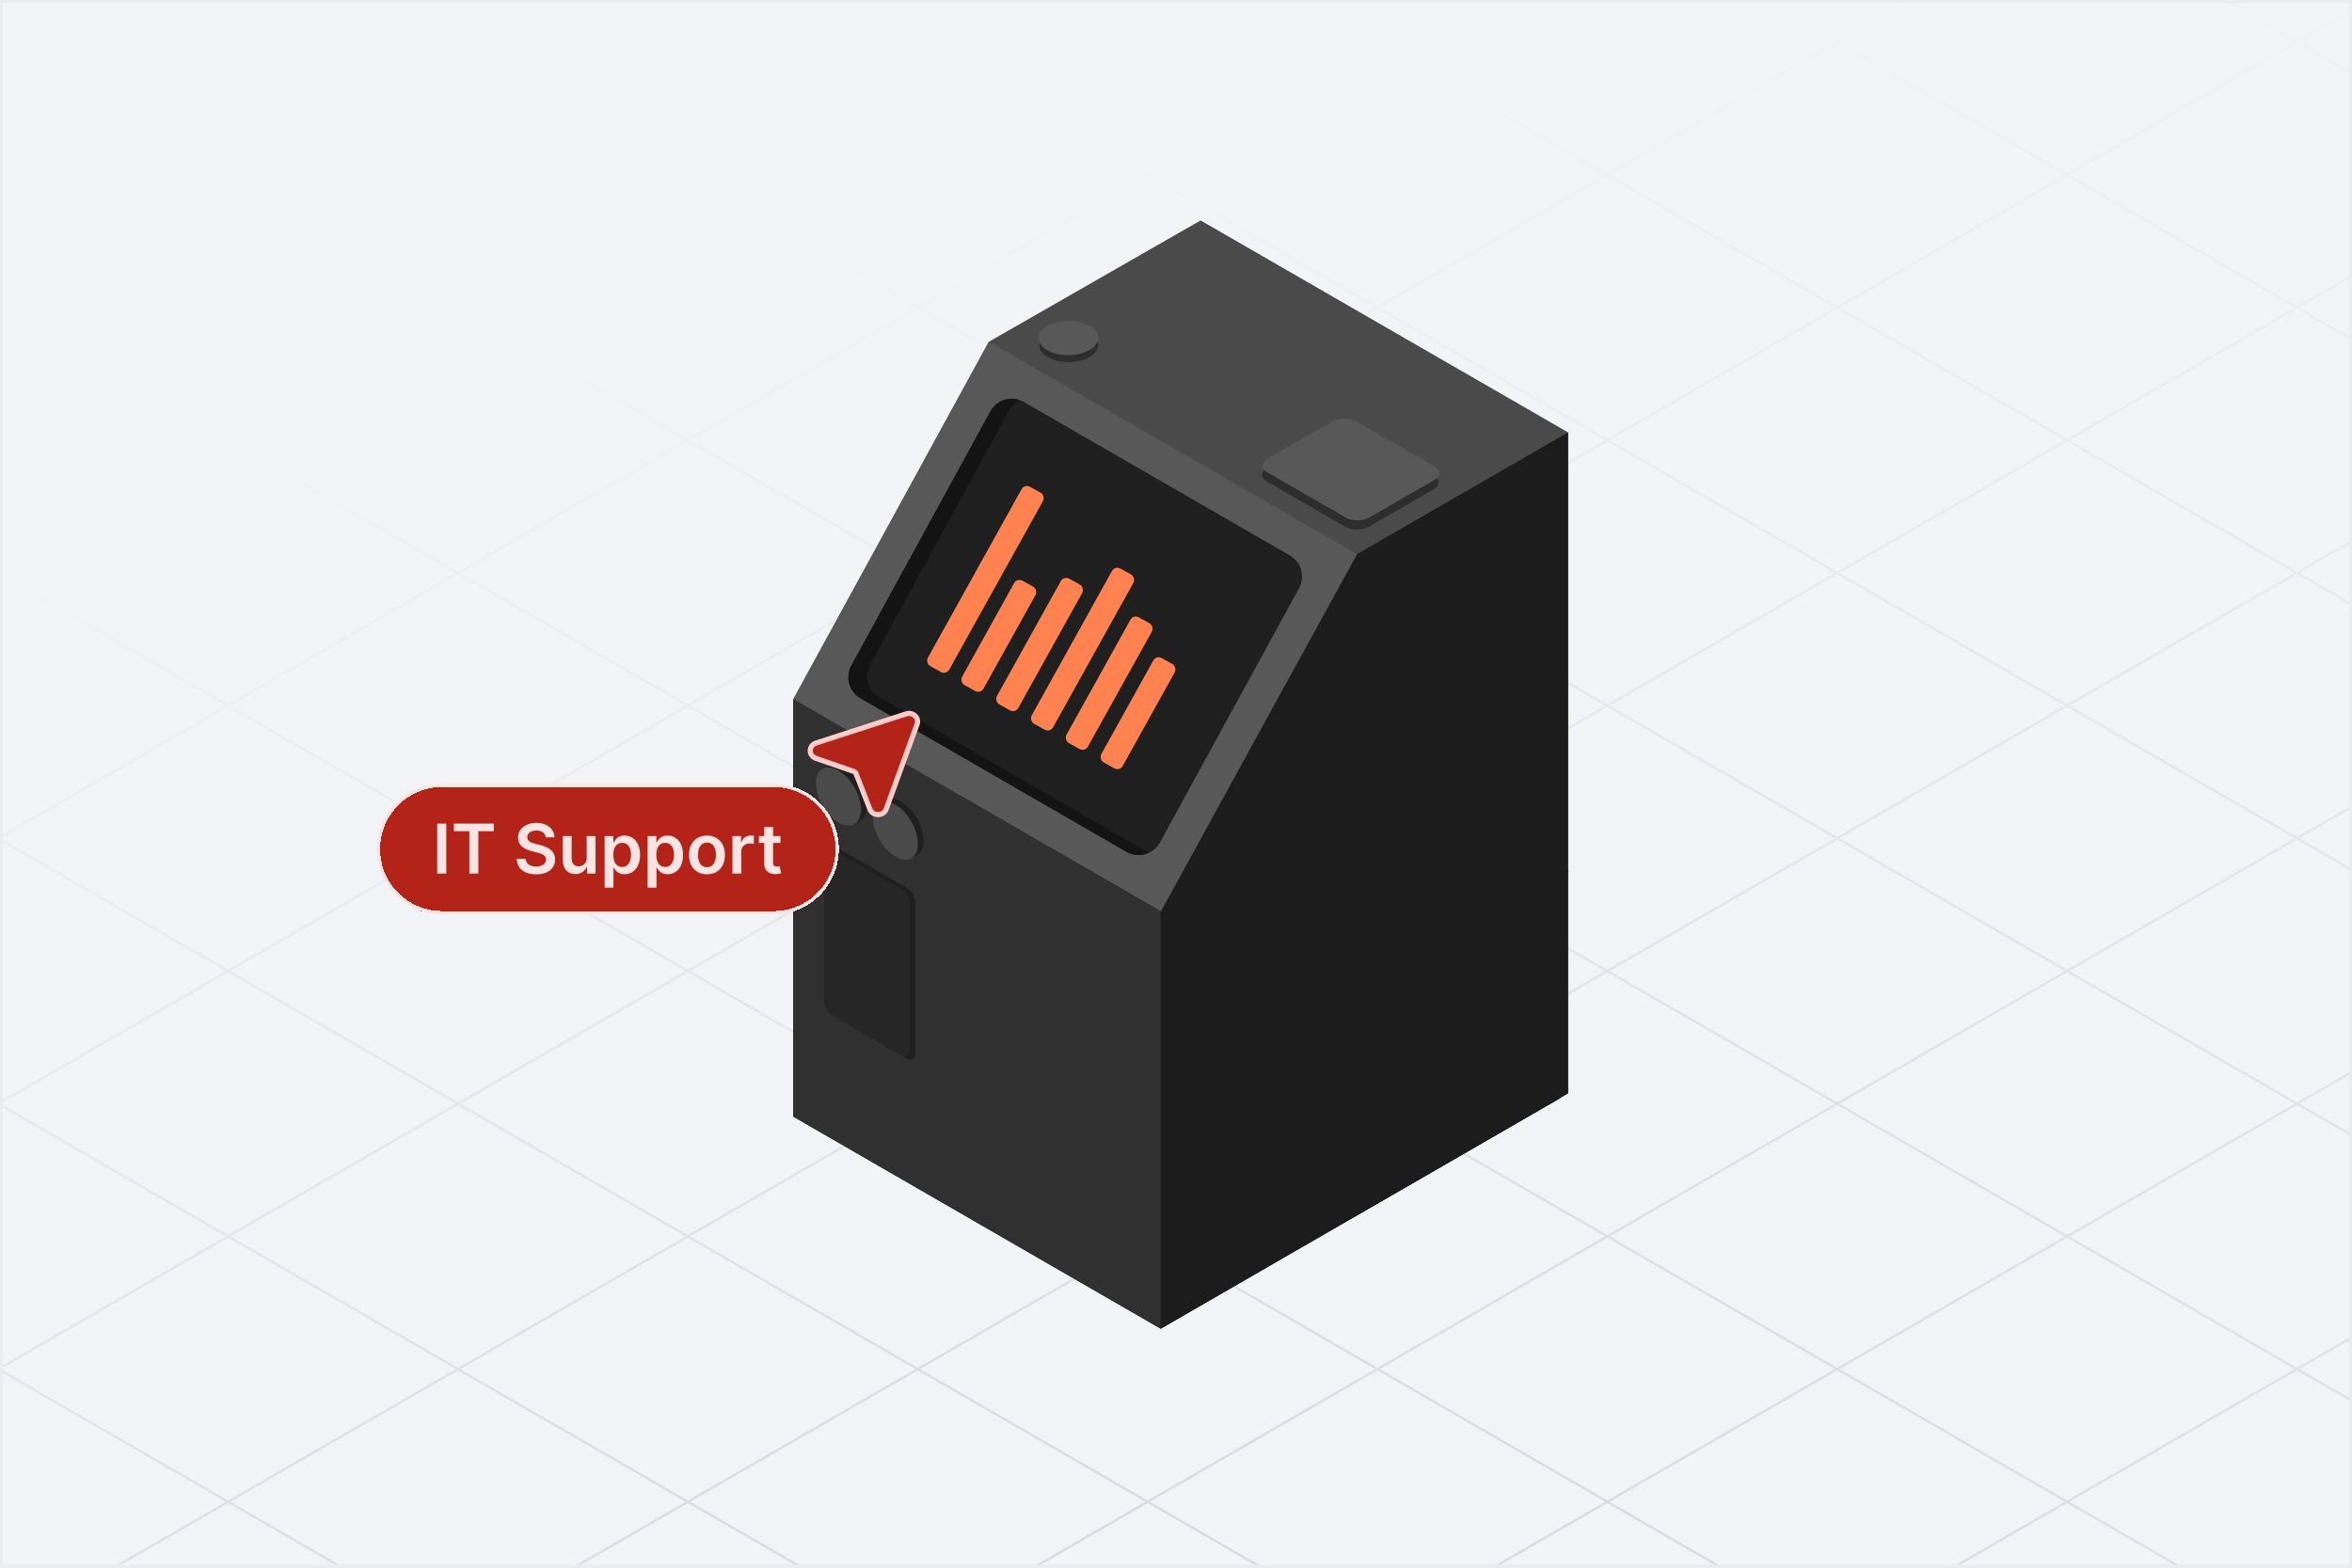 <svg width="768" height="512" viewBox="0 0 768 512" fill="none" xmlns="http://www.w3.org/2000/svg">
<g clip-path="url(#clip0_5844_6765)">
<path d="M0 0H768V512H0V0Z" fill="#F2F4F7"/>
<mask id="mask0_5844_6765" style="mask-type:alpha" maskUnits="userSpaceOnUse" x="-339" y="-312" width="2252" height="1300">
<rect width="1300" height="1300" transform="matrix(0.866 0.5 0.866 -0.5 -338.939 338)" fill="url(#paint0_radial_5844_6765)"/>
</mask>
<g mask="url(#mask0_5844_6765)">
<g clip-path="url(#clip1_5844_6765)">
<g clip-path="url(#clip2_5844_6765)">
<line y1="-0.451" x2="1300" y2="-0.451" transform="matrix(0.866 -0.5 -0.866 -0.5 -450.938 273.337)" stroke="#D0D5DD" stroke-width="0.903"/>
<line y1="-0.451" x2="1300" y2="-0.451" transform="matrix(0.866 -0.5 -0.866 -0.5 -375.877 316.674)" stroke="#D0D5DD" stroke-width="0.903"/>
<line y1="-0.451" x2="1300" y2="-0.451" transform="matrix(0.866 -0.5 -0.866 -0.5 -300.815 360.01)" stroke="#D0D5DD" stroke-width="0.903"/>
<line y1="-0.451" x2="1300" y2="-0.451" transform="matrix(0.866 -0.5 -0.866 -0.5 -225.754 403.347)" stroke="#D0D5DD" stroke-width="0.903"/>
<line y1="-0.451" x2="1300" y2="-0.451" transform="matrix(0.866 -0.5 -0.866 -0.5 -150.692 446.684)" stroke="#D0D5DD" stroke-width="0.903"/>
<line y1="-0.451" x2="1300" y2="-0.451" transform="matrix(0.866 -0.5 -0.866 -0.5 -75.631 490.021)" stroke="#D0D5DD" stroke-width="0.903"/>
<line y1="-0.451" x2="1300" y2="-0.451" transform="matrix(0.866 -0.5 -0.866 -0.5 -0.569 533.358)" stroke="#D0D5DD" stroke-width="0.903"/>
<line y1="-0.451" x2="1300" y2="-0.451" transform="matrix(0.866 -0.5 -0.866 -0.5 74.493 576.695)" stroke="#D0D5DD" stroke-width="0.903"/>
<line y1="-0.451" x2="1300" y2="-0.451" transform="matrix(0.866 -0.5 -0.866 -0.5 149.554 620.031)" stroke="#D0D5DD" stroke-width="0.903"/>
<line y1="-0.451" x2="1300" y2="-0.451" transform="matrix(0.866 -0.5 -0.866 -0.5 224.616 663.368)" stroke="#D0D5DD" stroke-width="0.903"/>
<line y1="-0.451" x2="1300" y2="-0.451" transform="matrix(0.866 -0.5 -0.866 -0.5 299.677 706.705)" stroke="#D0D5DD" stroke-width="0.903"/>
<line y1="-0.451" x2="1300" y2="-0.451" transform="matrix(0.866 -0.5 -0.866 -0.5 374.739 750.042)" stroke="#D0D5DD" stroke-width="0.903"/>
<line y1="-0.451" x2="1300" y2="-0.451" transform="matrix(0.866 -0.5 -0.866 -0.5 449.8 793.379)" stroke="#D0D5DD" stroke-width="0.903"/>
<line y1="-0.451" x2="1300" y2="-0.451" transform="matrix(0.866 -0.5 -0.866 -0.5 524.862 836.715)" stroke="#D0D5DD" stroke-width="0.903"/>
<line y1="-0.451" x2="1300" y2="-0.451" transform="matrix(0.866 -0.5 -0.866 -0.5 599.923 880.052)" stroke="#D0D5DD" stroke-width="0.903"/>
<line y1="-0.451" x2="1300" y2="-0.451" transform="matrix(0.866 -0.5 -0.866 -0.5 674.985 923.389)" stroke="#D0D5DD" stroke-width="0.903"/>
<line y1="-0.451" x2="1300" y2="-0.451" transform="matrix(0.866 -0.5 -0.866 -0.5 750.047 966.726)" stroke="#D0D5DD" stroke-width="0.903"/>
</g>
<g clip-path="url(#clip3_5844_6765)">
<line y1="-0.451" x2="1733" y2="-0.451" transform="matrix(0.866 0.5 0.866 -0.5 -450.938 186.663)" stroke="#D0D5DD" stroke-width="0.903"/>
<line y1="-0.451" x2="1733" y2="-0.451" transform="matrix(0.866 0.5 0.866 -0.5 -375.877 143.326)" stroke="#D0D5DD" stroke-width="0.903"/>
<line y1="-0.451" x2="1733" y2="-0.451" transform="matrix(0.866 0.5 0.866 -0.5 -300.815 99.99)" stroke="#D0D5DD" stroke-width="0.903"/>
<line y1="-0.451" x2="1733" y2="-0.451" transform="matrix(0.866 0.5 0.866 -0.5 -225.754 56.653)" stroke="#D0D5DD" stroke-width="0.903"/>
<line y1="-0.451" x2="1733" y2="-0.451" transform="matrix(0.866 0.5 0.866 -0.5 -150.692 13.316)" stroke="#D0D5DD" stroke-width="0.903"/>
<line y1="-0.451" x2="1733" y2="-0.451" transform="matrix(0.866 0.5 0.866 -0.5 -75.631 -30.021)" stroke="#D0D5DD" stroke-width="0.903"/>
<line y1="-0.451" x2="1733" y2="-0.451" transform="matrix(0.866 0.5 0.866 -0.5 -0.569 -73.358)" stroke="#D0D5DD" stroke-width="0.903"/>
<line y1="-0.451" x2="1733" y2="-0.451" transform="matrix(0.866 0.5 0.866 -0.5 74.493 -116.695)" stroke="#D0D5DD" stroke-width="0.903"/>
<line y1="-0.451" x2="1733" y2="-0.451" transform="matrix(0.866 0.5 0.866 -0.5 149.554 -160.031)" stroke="#D0D5DD" stroke-width="0.903"/>
<line y1="-0.451" x2="1733" y2="-0.451" transform="matrix(0.866 0.5 0.866 -0.5 224.616 -203.368)" stroke="#D0D5DD" stroke-width="0.903"/>
<line y1="-0.451" x2="1733" y2="-0.451" transform="matrix(0.866 0.5 0.866 -0.5 299.677 -246.705)" stroke="#D0D5DD" stroke-width="0.903"/>
<line y1="-0.451" x2="1733" y2="-0.451" transform="matrix(0.866 0.5 0.866 -0.5 374.739 -290.042)" stroke="#D0D5DD" stroke-width="0.903"/>
<line y1="-0.451" x2="1733" y2="-0.451" transform="matrix(0.866 0.5 0.866 -0.5 449.8 -333.379)" stroke="#D0D5DD" stroke-width="0.903"/>
<line y1="-0.451" x2="1733" y2="-0.451" transform="matrix(0.866 0.5 0.866 -0.5 524.862 -376.715)" stroke="#D0D5DD" stroke-width="0.903"/>
</g>
</g>
</g>
<path d="M259.041 292.433L392.294 215.498L512.255 284.759L379.002 361.693L259.041 292.433Z" fill="#1F1F1F"/>
<path d="M259.003 228.551L322.916 111.707L443.177 181.098L379.247 297.974L259.003 228.551Z" fill="#585858"/>
<path fill-rule="evenodd" clip-rule="evenodd" d="M323.401 134.551L277.992 217.566C276.997 219.385 276.753 221.521 277.313 223.518C277.873 225.514 279.191 227.213 280.987 228.249L367.835 278.391C368.751 278.92 369.764 279.26 370.813 279.392C371.863 279.524 372.928 279.445 373.946 279.16C374.965 278.874 375.916 278.388 376.744 277.73C377.572 277.071 378.26 276.254 378.768 275.327L424.188 192.288C425.184 190.469 425.428 188.332 424.868 186.335C424.307 184.338 422.988 182.64 421.191 181.604L334.332 131.485C333.416 130.956 332.404 130.616 331.354 130.484C330.305 130.353 329.239 130.432 328.221 130.718C327.203 131.004 326.252 131.49 325.424 132.149C324.596 132.807 323.909 133.623 323.401 134.551Z" fill="#1F1F1F"/>
<path d="M284.13 217.225L329.538 134.21C330.326 132.764 331.546 131.601 333.027 130.882C331.248 130.25 329.302 130.272 327.538 130.944C325.774 131.617 324.307 132.896 323.401 134.552L277.992 217.567C276.997 219.387 276.753 221.523 277.313 223.519C277.873 225.516 279.191 227.214 280.987 228.251L367.835 278.393C368.96 279.043 370.227 279.407 371.525 279.453C372.823 279.499 374.112 279.225 375.28 278.656C374.826 278.494 374.389 278.291 373.972 278.05L287.125 227.908C285.329 226.872 284.011 225.173 283.451 223.177C282.891 221.18 283.135 219.044 284.13 217.225Z" fill="#131313"/>
<path d="M322.914 111.807L392.031 72.195L512.021 141.413L443.174 181.201L322.914 111.807Z" fill="#4A4A4A"/>
<path d="M342.125 116.836C338.359 114.665 338.372 111.138 342.141 108.969C345.897 106.811 351.978 106.81 355.729 108.972C359.488 111.138 359.484 114.659 355.729 116.829C351.975 118.998 345.881 119.002 342.125 116.836Z" fill="#2D2D2D"/>
<path d="M341.999 114.572C338.235 112.401 338.241 108.879 342.01 106.711L342.199 106.603C345.954 104.444 352.026 104.447 355.776 106.608C359.533 108.775 359.536 112.291 355.782 114.459L355.593 114.569C351.841 116.735 345.755 116.738 341.999 114.572Z" fill="#585858"/>
<path d="M443.137 181.163L512.007 141.4V357.142L443.137 396.903L376.985 427.35L369.321 353.265L378.964 298.068L443.137 181.163Z" fill="#1C1C1C"/>
<path d="M413.752 157.506C411.578 156.252 411.58 154.217 413.759 152.965L434.883 140.827C437.054 139.581 440.561 139.581 442.728 140.831L468.112 155.468C470.283 156.721 470.286 158.752 468.117 160.005L447.046 172.179C444.877 173.43 441.36 173.432 439.19 172.179L413.752 157.506Z" fill="#2D2D2D"/>
<path d="M413.902 154.506C411.727 153.251 411.731 151.215 413.91 149.963L435.034 137.825C437.203 136.579 440.712 136.581 442.877 137.83L468.262 152.468C470.434 153.72 470.435 155.751 468.266 157.004L447.195 169.177C445.027 170.43 441.51 170.43 439.34 169.178L413.902 154.507V154.506Z" fill="#585858"/>
<path d="M259.003 228.527L379.003 297.849V433.953L259.003 364.671V228.527Z" fill="#303030"/>
<path d="M259.003 228.527L379.003 297.849V433.953L259.003 364.671V228.527Z" fill="#303030"/>
<path d="M269.22 280.692C269.22 277.356 271.562 276.006 274.452 277.675L296.133 290.205C297.688 291.103 298.948 293.286 298.948 295.081V344.258C298.948 346.053 297.688 346.782 296.132 345.883L272.036 331.972C270.48 331.074 269.22 328.891 269.22 327.094V280.692Z" fill="#1F1F1F"/>
<path d="M269.22 279.453C269.22 277.656 270.482 276.929 272.037 277.827L294.275 290.678C295.829 291.577 297.089 293.76 297.089 295.555V343.186C297.089 344.981 295.829 345.709 294.274 344.811L272.036 331.972C270.48 331.074 269.22 328.891 269.22 327.095V279.453Z" fill="#262626"/>
<path d="M275.642 267.893C279.704 270.238 282.996 268.337 282.996 263.648C282.996 258.958 279.704 253.256 275.642 250.912C271.581 248.567 268.289 250.468 268.289 255.157C268.289 259.846 271.581 265.548 275.642 267.893Z" fill="#1F1F1F"/>
<path d="M273.784 268.822C277.845 271.166 281.137 269.265 281.137 264.576C281.137 259.887 277.845 254.185 273.784 251.84C269.723 249.495 266.431 251.396 266.431 256.085C266.431 260.775 269.723 266.477 273.784 268.822Z" fill="#4A4A4A"/>
<path d="M294.228 279.039C298.289 281.384 301.581 279.483 301.581 274.794C301.581 270.104 298.289 264.402 294.228 262.058C290.167 259.713 286.874 261.614 286.874 266.303C286.874 270.992 290.167 276.694 294.228 279.039Z" fill="#1F1F1F"/>
<path d="M292.368 279.969C296.429 282.314 299.721 280.413 299.721 275.724C299.721 271.034 296.429 265.332 292.368 262.988C288.307 260.643 285.015 262.544 285.015 267.233C285.015 271.922 288.307 277.624 292.368 279.969Z" fill="#4A4A4A"/>
<path d="M379.007 298.193L509.443 222.885V358.648L379.009 433.956L379.007 298.193Z" fill="#1F1F1F"/>
<path d="M379.007 298.193L509.443 222.885V358.648L379.009 433.956L379.007 298.193Z" fill="#1C1C1C"/>
<path d="M259.038 292.238L392.291 215.303L512.252 284.565L378.999 361.498L259.038 292.238Z" fill="#1F1F1F"/>
<path d="M259 228.356L322.914 111.512L443.174 180.904L379.244 297.779L259 228.356Z" fill="#585858"/>
<path fill-rule="evenodd" clip-rule="evenodd" d="M323.398 134.356L277.989 217.371C276.994 219.191 276.75 221.327 277.31 223.323C277.87 225.32 279.189 227.018 280.984 228.055L367.832 278.197C368.749 278.726 369.761 279.066 370.811 279.198C371.86 279.33 372.925 279.251 373.944 278.965C374.962 278.68 375.913 278.193 376.741 277.535C377.569 276.877 378.257 276.06 378.765 275.132L424.185 192.094C425.181 190.274 425.425 188.138 424.865 186.141C424.305 184.144 422.985 182.445 421.189 181.409L334.33 131.29C333.413 130.762 332.401 130.422 331.351 130.29C330.302 130.158 329.237 130.237 328.218 130.523C327.2 130.809 326.249 131.295 325.421 131.954C324.594 132.612 323.906 133.428 323.398 134.356Z" fill="#1F1F1F"/>
<path d="M284.127 217.031L329.535 134.015C330.323 132.57 331.543 131.406 333.024 130.688C331.246 130.055 329.299 130.077 327.535 130.75C325.771 131.422 324.305 132.702 323.398 134.358L277.989 217.373C276.994 219.192 276.75 221.328 277.31 223.325C277.87 225.321 279.189 227.019 280.984 228.056L367.832 278.198C368.957 278.848 370.224 279.212 371.522 279.258C372.82 279.304 374.109 279.03 375.277 278.461C374.824 278.299 374.386 278.097 373.969 277.856L287.122 227.714C285.327 226.677 284.008 224.979 283.448 222.982C282.888 220.986 283.132 218.85 284.127 217.031Z" fill="#131313"/>
<path d="M322.911 111.612L392.028 72L512.018 141.219L443.172 181.006L322.911 111.612Z" fill="#4A4A4A"/>
<path d="M342.122 116.641C338.356 114.47 338.369 110.944 342.138 108.775C345.895 106.616 351.975 106.615 355.726 108.777C359.485 110.944 359.481 114.465 355.726 116.634C351.972 118.803 345.878 118.807 342.122 116.641Z" fill="#2D2D2D"/>
<path d="M341.996 114.377C338.233 112.206 338.238 108.684 342.007 106.516L342.196 106.408C345.951 104.25 352.023 104.252 355.773 106.414C359.531 108.58 359.533 112.097 355.78 114.265L355.591 114.374C351.838 116.541 345.752 116.544 341.996 114.377Z" fill="#585858"/>
<path d="M443.135 180.968L512.004 141.205V356.947L443.135 396.709L376.982 427.155L369.318 353.07L378.961 297.874L443.135 180.968Z" fill="#1C1C1C"/>
<path d="M413.75 157.312C411.575 156.057 411.578 154.022 413.756 152.77L434.881 140.633C437.051 139.386 440.559 139.386 442.725 140.637L468.11 155.274C470.28 156.527 470.283 158.558 468.114 159.811L447.043 171.984C444.874 173.236 441.357 173.237 439.188 171.984L413.75 157.312Z" fill="#2D2D2D"/>
<path d="M413.899 154.311C411.724 153.057 411.728 151.02 413.907 149.769L435.031 137.631C437.201 136.385 440.709 136.386 442.874 137.635L468.259 152.273C470.431 153.525 470.432 155.556 468.263 156.809L447.192 168.982C445.024 170.235 441.508 170.235 439.337 168.984L413.899 154.313V154.311Z" fill="#585858"/>
<path d="M259 228.333L379.001 297.654V433.759L259 364.477V228.333Z" fill="#303030"/>
<path d="M259 228.333L379.001 297.654V433.759L259 364.477V228.333Z" fill="#303030"/>
<path d="M269.218 280.498C269.218 277.162 271.559 275.811 274.449 277.481L296.131 290.01C297.685 290.908 298.945 293.091 298.945 294.887V344.063C298.945 345.859 297.685 346.587 296.129 345.689L272.033 331.778C270.478 330.879 269.218 328.696 269.218 326.9V280.498Z" fill="#1F1F1F"/>
<path d="M269.218 279.258C269.218 277.461 270.479 276.734 272.035 277.633L294.272 290.484C295.827 291.382 297.087 293.565 297.087 295.36V342.991C297.087 344.786 295.827 345.515 294.271 344.616L272.033 331.778C270.478 330.879 269.218 328.696 269.218 326.901V279.258Z" fill="#262626"/>
<path d="M275.64 267.698C279.701 270.043 282.993 268.142 282.993 263.453C282.993 258.764 279.701 253.062 275.64 250.717C271.579 248.372 268.286 250.273 268.286 254.962C268.286 259.652 271.579 265.354 275.64 267.698Z" fill="#1F1F1F"/>
<path d="M273.781 268.627C277.842 270.972 281.135 269.071 281.135 264.382C281.135 259.692 277.842 253.99 273.781 251.645C269.72 249.301 266.428 251.201 266.428 255.891C266.428 260.58 269.72 266.282 273.781 268.627Z" fill="#4A4A4A"/>
<path d="M294.225 278.844C298.286 281.189 301.578 279.288 301.578 274.599C301.578 269.91 298.286 264.208 294.225 261.863C290.164 259.518 286.872 261.419 286.872 266.108C286.872 270.798 290.164 276.5 294.225 278.844Z" fill="#1F1F1F"/>
<path d="M292.365 279.775C296.426 282.119 299.718 280.218 299.718 275.529C299.718 270.84 296.426 265.138 292.365 262.793C288.304 260.448 285.012 262.349 285.012 267.038C285.012 271.728 288.304 277.43 292.365 279.775Z" fill="#4A4A4A"/>
<path d="M379.005 297.998L509.441 222.691V358.454L379.006 433.761L379.005 297.998Z" fill="#1F1F1F"/>
<path d="M379.005 297.998L509.441 222.691V358.454L379.006 433.761L379.005 297.998Z" fill="#1C1C1C"/>
<rect x="334.547" y="158" width="8" height="67" rx="2" transform="rotate(29.064 334.547 158)" fill="#FF8250"/>
<rect x="332.121" y="188.685" width="8" height="39" rx="2" transform="rotate(29.064 332.121 188.685)" fill="#FF8250"/>
<rect x="377.574" y="213.946" width="8" height="39" rx="2" transform="rotate(29.064 377.574 213.946)" fill="#FF8250"/>
<rect x="347.371" y="188.008" width="8" height="47" rx="2" transform="rotate(29.064 347.371 188.008)" fill="#FF8250"/>
<rect x="370.097" y="200.638" width="8" height="47" rx="2" transform="rotate(29.064 370.097 200.638)" fill="#FF8250"/>
<rect x="364.077" y="184.708" width="8" height="58" rx="2" transform="rotate(29.064 364.077 184.708)" fill="#FF8250"/>
<path d="M266.463 242.674L295.899 233.148C298.111 232.433 300.226 234.428 299.467 236.512L289.363 264.26C288.505 266.617 284.983 266.654 284.07 264.315L279.493 252.595C279.437 252.454 279.35 252.325 279.236 252.218C279.123 252.112 278.986 252.03 278.836 251.978L266.405 247.662C263.924 246.803 263.963 243.482 266.463 242.674Z" fill="#B42318" stroke="#FECDCA" stroke-width="1.676"/>
<g filter="url(#filter0_dd_5844_6765)">
<path d="M273.927 274.359C273.927 262.563 264.364 253 252.568 253H144.359C132.563 253 123 262.563 123 274.359C123 286.155 132.563 295.718 144.359 295.718H252.568C264.364 295.718 273.927 286.155 273.927 274.359Z" fill="#B42318" shape-rendering="crispEdges"/>
<path d="M273.366 274.359C273.366 262.873 264.054 253.561 252.568 253.561H144.359C132.873 253.561 123.561 262.873 123.561 274.359C123.561 285.845 132.873 295.157 144.359 295.157H252.568C264.054 295.157 273.366 285.845 273.366 274.359Z" stroke="#FEE4E2" stroke-width="1.123" shape-rendering="crispEdges"/>
<path d="M145.723 266.029V282.359H142.765V266.029H145.723ZM148.209 268.508V266.029H161.238V268.508H156.191V282.359H153.257V268.508H148.209ZM178.195 270.518C178.121 269.821 177.807 269.279 177.254 268.891C176.706 268.503 175.994 268.309 175.117 268.309C174.5 268.309 173.971 268.402 173.53 268.588C173.089 268.774 172.751 269.027 172.518 269.346C172.284 269.665 172.164 270.029 172.159 270.438C172.159 270.778 172.236 271.073 172.39 271.323C172.549 271.573 172.765 271.786 173.036 271.961C173.307 272.131 173.607 272.275 173.937 272.392C174.266 272.509 174.599 272.607 174.934 272.687L176.465 273.07C177.081 273.213 177.674 273.407 178.243 273.652C178.817 273.896 179.33 274.204 179.782 274.577C180.239 274.949 180.6 275.398 180.866 275.924C181.132 276.45 181.265 277.067 181.265 277.774C181.265 278.731 181.02 279.574 180.531 280.302C180.042 281.025 179.335 281.591 178.41 282C177.491 282.404 176.377 282.606 175.069 282.606C173.799 282.606 172.696 282.41 171.76 282.016C170.83 281.623 170.101 281.049 169.575 280.294C169.054 279.539 168.772 278.619 168.73 277.535H171.64C171.683 278.104 171.858 278.577 172.167 278.954C172.475 279.332 172.876 279.613 173.371 279.8C173.87 279.986 174.429 280.079 175.045 280.079C175.688 280.079 176.252 279.983 176.736 279.792C177.225 279.595 177.608 279.324 177.884 278.978C178.16 278.627 178.301 278.218 178.307 277.75C178.301 277.325 178.176 276.974 177.932 276.698C177.687 276.416 177.344 276.182 176.903 275.996C176.467 275.805 175.957 275.634 175.372 275.486L173.514 275.007C172.169 274.662 171.106 274.138 170.325 273.436C169.549 272.729 169.161 271.791 169.161 270.622C169.161 269.659 169.421 268.817 169.942 268.094C170.468 267.371 171.183 266.81 172.087 266.411C172.991 266.007 174.014 265.805 175.157 265.805C176.316 265.805 177.331 266.007 178.203 266.411C179.08 266.81 179.768 267.366 180.268 268.078C180.768 268.785 181.026 269.598 181.042 270.518H178.195ZM191.581 277.208V270.111H194.468V282.359H191.669V280.182H191.541C191.265 280.868 190.81 281.429 190.178 281.865C189.55 282.301 188.777 282.519 187.857 282.519C187.055 282.519 186.345 282.341 185.728 281.984C185.117 281.623 184.639 281.099 184.293 280.413C183.947 279.722 183.775 278.888 183.775 277.91V270.111H186.661V277.463C186.661 278.239 186.874 278.856 187.299 279.313C187.724 279.77 188.283 279.999 188.974 279.999C189.399 279.999 189.811 279.895 190.21 279.688C190.608 279.481 190.935 279.172 191.19 278.763C191.451 278.348 191.581 277.83 191.581 277.208ZM197.436 286.952V270.111H200.275V272.137H200.442C200.591 271.839 200.801 271.523 201.072 271.188C201.343 270.847 201.71 270.558 202.172 270.319C202.635 270.074 203.225 269.952 203.943 269.952C204.889 269.952 205.742 270.194 206.502 270.677C207.268 271.156 207.874 271.865 208.32 272.806C208.772 273.742 208.998 274.89 208.998 276.251C208.998 277.596 208.778 278.739 208.336 279.68C207.895 280.621 207.294 281.338 206.534 281.833C205.774 282.327 204.913 282.574 203.951 282.574C203.249 282.574 202.667 282.457 202.204 282.224C201.742 281.99 201.37 281.708 201.088 281.378C200.812 281.043 200.596 280.727 200.442 280.429H200.323V286.952H197.436ZM200.267 276.235C200.267 277.027 200.378 277.721 200.602 278.316C200.83 278.912 201.157 279.377 201.582 279.712C202.013 280.041 202.534 280.206 203.145 280.206C203.783 280.206 204.317 280.036 204.748 279.696C205.179 279.35 205.503 278.88 205.721 278.284C205.944 277.684 206.056 277.001 206.056 276.235C206.056 275.475 205.947 274.8 205.729 274.21C205.511 273.62 205.187 273.157 204.756 272.822C204.325 272.487 203.789 272.32 203.145 272.32C202.529 272.32 202.005 272.482 201.574 272.806C201.144 273.131 200.817 273.585 200.594 274.17C200.376 274.755 200.267 275.443 200.267 276.235ZM211.47 286.952V270.111H214.309V272.137H214.476C214.625 271.839 214.835 271.523 215.106 271.188C215.377 270.847 215.744 270.558 216.207 270.319C216.669 270.074 217.259 269.952 217.977 269.952C218.923 269.952 219.776 270.194 220.536 270.677C221.302 271.156 221.908 271.865 222.354 272.806C222.806 273.742 223.032 274.89 223.032 276.251C223.032 277.596 222.812 278.739 222.37 279.68C221.929 280.621 221.328 281.338 220.568 281.833C219.808 282.327 218.947 282.574 217.985 282.574C217.283 282.574 216.701 282.457 216.238 282.224C215.776 281.99 215.404 281.708 215.122 281.378C214.846 281.043 214.63 280.727 214.476 280.429H214.357V286.952H211.47ZM214.301 276.235C214.301 277.027 214.412 277.721 214.636 278.316C214.864 278.912 215.191 279.377 215.616 279.712C216.047 280.041 216.568 280.206 217.179 280.206C217.817 280.206 218.352 280.036 218.782 279.696C219.213 279.35 219.537 278.88 219.755 278.284C219.978 277.684 220.09 277.001 220.09 276.235C220.09 275.475 219.981 274.8 219.763 274.21C219.545 273.62 219.221 273.157 218.79 272.822C218.359 272.487 217.823 272.32 217.179 272.32C216.563 272.32 216.039 272.482 215.608 272.806C215.178 273.131 214.851 273.585 214.628 274.17C214.41 274.755 214.301 275.443 214.301 276.235ZM230.847 282.598C229.651 282.598 228.614 282.335 227.737 281.809C226.86 281.283 226.179 280.546 225.695 279.6C225.217 278.654 224.978 277.548 224.978 276.283C224.978 275.018 225.217 273.909 225.695 272.958C226.179 272.006 226.86 271.267 227.737 270.741C228.614 270.215 229.651 269.952 230.847 269.952C232.043 269.952 233.079 270.215 233.956 270.741C234.834 271.267 235.511 272.006 235.99 272.958C236.474 273.909 236.715 275.018 236.715 276.283C236.715 277.548 236.474 278.654 235.99 279.6C235.511 280.546 234.834 281.283 233.956 281.809C233.079 282.335 232.043 282.598 230.847 282.598ZM230.863 280.286C231.511 280.286 232.053 280.108 232.489 279.752C232.925 279.39 233.249 278.906 233.462 278.3C233.68 277.694 233.789 277.019 233.789 276.275C233.789 275.525 233.68 274.848 233.462 274.242C233.249 273.63 232.925 273.144 232.489 272.782C232.053 272.421 231.511 272.24 230.863 272.24C230.198 272.24 229.645 272.421 229.204 272.782C228.768 273.144 228.441 273.63 228.223 274.242C228.011 274.848 227.904 275.525 227.904 276.275C227.904 277.019 228.011 277.694 228.223 278.3C228.441 278.906 228.768 279.39 229.204 279.752C229.645 280.108 230.198 280.286 230.863 280.286ZM239.165 282.359V270.111H241.964V272.153H242.092C242.315 271.446 242.698 270.901 243.24 270.518C243.788 270.13 244.412 269.936 245.114 269.936C245.273 269.936 245.451 269.944 245.648 269.96C245.85 269.97 246.018 269.989 246.151 270.016V272.671C246.028 272.628 245.834 272.591 245.568 272.559C245.308 272.522 245.055 272.503 244.811 272.503C244.285 272.503 243.812 272.618 243.392 272.846C242.977 273.07 242.65 273.381 242.411 273.779C242.172 274.178 242.052 274.638 242.052 275.159V282.359H239.165ZM254.842 270.111V272.344H247.801V270.111H254.842ZM249.539 267.177H252.426V278.675C252.426 279.063 252.484 279.361 252.601 279.568C252.724 279.77 252.883 279.908 253.08 279.983C253.277 280.057 253.495 280.095 253.734 280.095C253.914 280.095 254.079 280.081 254.228 280.055C254.382 280.028 254.499 280.004 254.579 279.983L255.065 282.24C254.911 282.293 254.691 282.351 254.404 282.415C254.122 282.479 253.776 282.516 253.367 282.527C252.644 282.548 251.993 282.439 251.413 282.2C250.834 281.955 250.374 281.578 250.034 281.067C249.699 280.557 249.534 279.919 249.539 279.154V267.177Z" fill="#FEE4E2"/>
</g>
</g>
<path d="M0.5 0.5H767.5V511.5H0.5V0.5Z" stroke="#EAECF0"/>
<defs>
<filter id="filter0_dd_5844_6765" x="118.581" y="250.054" width="159.765" height="51.556" filterUnits="userSpaceOnUse" color-interpolation-filters="sRGB">
<feFlood flood-opacity="0" result="BackgroundImageFix"/>
<feColorMatrix in="SourceAlpha" type="matrix" values="0 0 0 0 0 0 0 0 0 0 0 0 0 0 0 0 0 0 127 0" result="hardAlpha"/>
<feOffset dy="1.473"/>
<feGaussianBlur stdDeviation="1.473"/>
<feComposite in2="hardAlpha" operator="out"/>
<feColorMatrix type="matrix" values="0 0 0 0 0.063 0 0 0 0 0.094 0 0 0 0 0.157 0 0 0 0.06 0"/>
<feBlend mode="normal" in2="BackgroundImageFix" result="effect1_dropShadow_5844_6765"/>
<feColorMatrix in="SourceAlpha" type="matrix" values="0 0 0 0 0 0 0 0 0 0 0 0 0 0 0 0 0 0 127 0" result="hardAlpha"/>
<feOffset dy="1.473"/>
<feGaussianBlur stdDeviation="2.21"/>
<feComposite in2="hardAlpha" operator="out"/>
<feColorMatrix type="matrix" values="0 0 0 0 0.063 0 0 0 0 0.094 0 0 0 0 0.157 0 0 0 0.1 0"/>
<feBlend mode="normal" in2="effect1_dropShadow_5844_6765" result="effect2_dropShadow_5844_6765"/>
<feBlend mode="normal" in="SourceGraphic" in2="effect2_dropShadow_5844_6765" result="shape"/>
</filter>
<radialGradient id="paint0_radial_5844_6765" cx="0" cy="0" r="1" gradientUnits="userSpaceOnUse" gradientTransform="translate(650 -0) rotate(90) scale(1300 678.517)">
<stop/>
<stop offset="0.953" stop-opacity="0"/>
</radialGradient>
<clipPath id="clip0_5844_6765">
<path d="M0 0H768V512H0V0Z" fill="white"/>
</clipPath>
<clipPath id="clip1_5844_6765">
<rect width="1733" height="1300" fill="white" transform="matrix(0.866 0.5 0.866 -0.5 -526 230)"/>
</clipPath>
<clipPath id="clip2_5844_6765">
<rect width="1733" height="1300" fill="white" transform="matrix(0.866 0.5 0.866 -0.5 -526 230)"/>
</clipPath>
<clipPath id="clip3_5844_6765">
<rect width="1733" height="1300" fill="white" transform="matrix(0.866 0.5 0.866 -0.5 -526 230)"/>
</clipPath>
</defs>
</svg>
